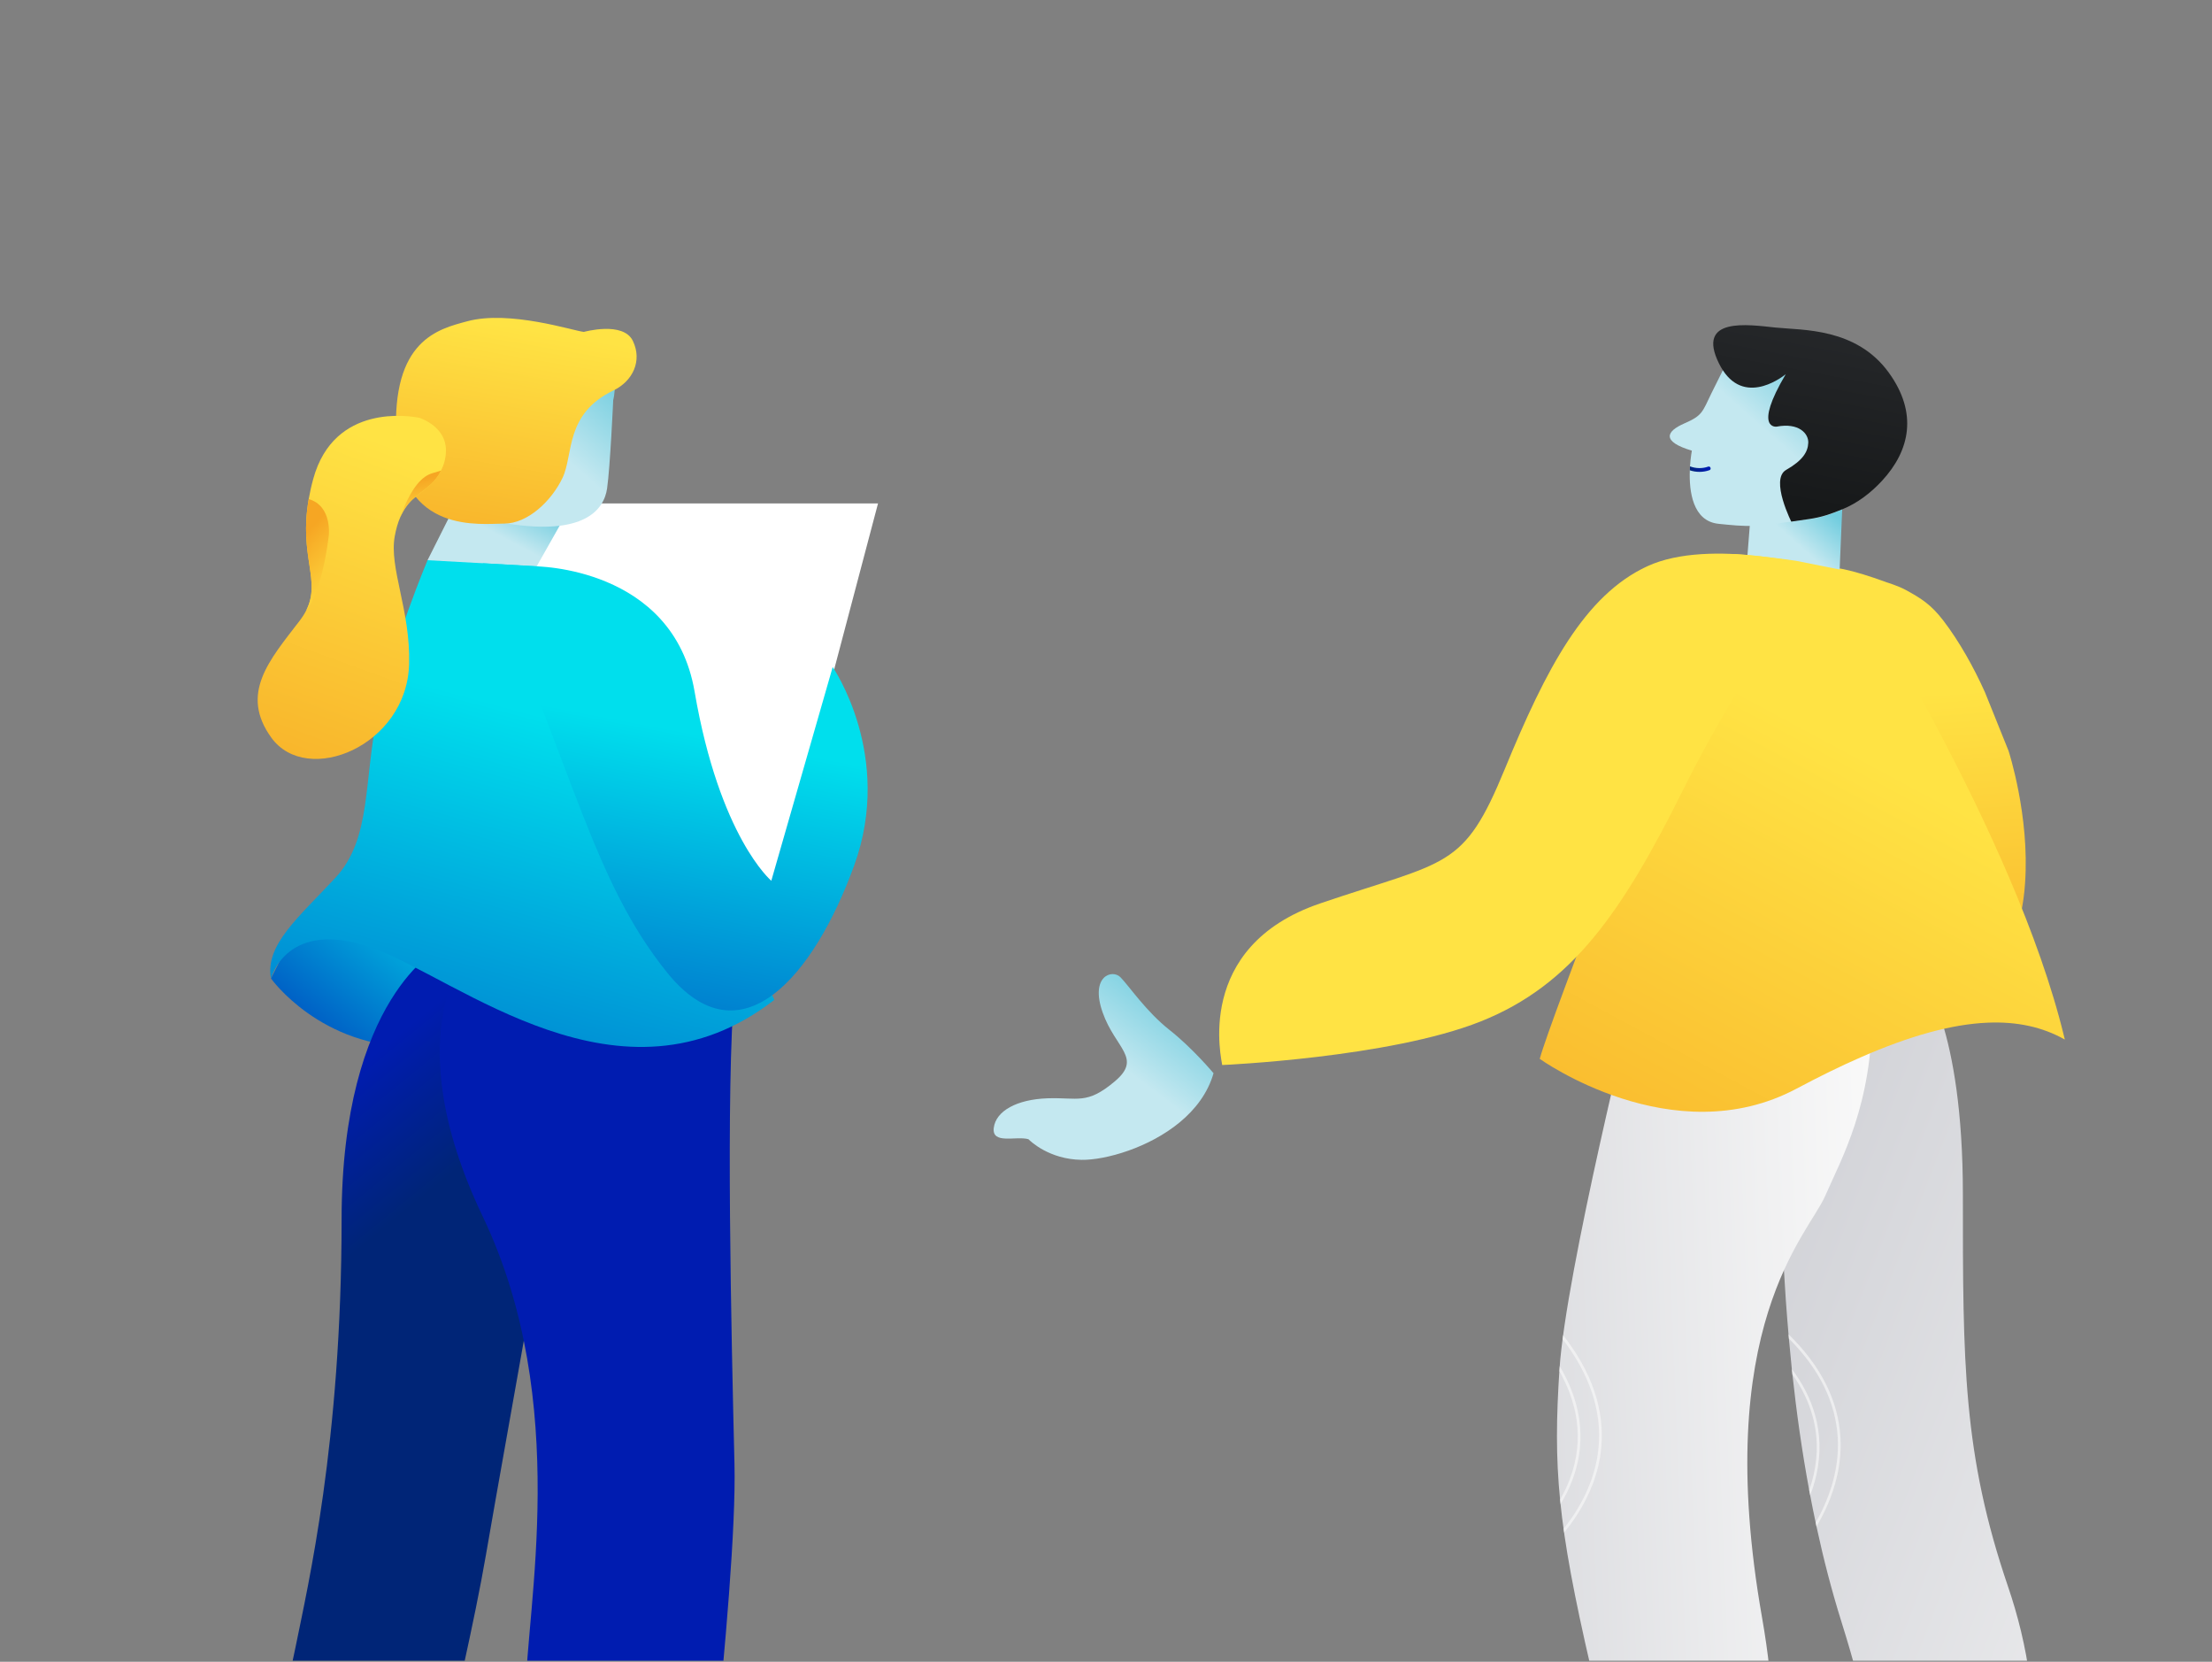 <svg width="908" height="682" viewBox="0 0 908 682" fill="none" xmlns="http://www.w3.org/2000/svg">
<rect x="0" y="0" width="908" height="682" fill="#808080" stroke="none"/>
<g clip-path="url(#clip0_4977_203484)">
<g clip-path="url(#clip1_4977_203484)">
<g clip-path="url(#clip2_4977_203484)">
<path d="M785.058 792.343C785.058 792.343 774.693 725.486 755.938 665.743C751.878 652.797 748.485 639.637 745.646 626.473L745.304 624.861C744.506 621.126 743.761 617.403 743.052 613.68C742.91 612.964 742.779 612.252 742.649 611.536C739.66 595.468 737.436 579.511 735.762 564.048C735.681 563.303 735.599 562.567 735.518 561.822C735.082 557.618 734.679 553.455 734.316 549.333V549.325C734.255 548.732 734.206 548.161 734.165 547.581V547.572C732.508 528.575 731.612 510.59 731.046 494.39C729.36 446.247 727.25 420.232 727.25 420.232L788.862 401.054C788.862 401.054 805.739 421.092 805.739 490.141C805.739 559.189 805.678 596.702 824.315 651.263C840.264 697.957 844.292 765.13 785.066 792.347L785.058 792.343Z" fill="url(#paint0_linear_4977_203484)"/>
<path d="M671.019 408.549C671.019 408.549 642.795 521.878 640.156 561.83C637.517 601.787 639.223 625.009 653.091 684.752C666.954 744.496 685.603 804.165 685.603 804.165C685.603 804.165 744.336 783.428 723.304 663.875C702.273 544.322 742.287 506.678 749.182 490.881C756.077 475.084 768.536 453.5 768.536 414.613L671.019 408.545V408.549Z" fill="url(#paint1_linear_4977_203484)"/>
<path opacity="0.64" d="M640.594 617.304V617.296C642.293 614.511 643.926 611.327 645.282 607.809L645.364 607.616C652.352 589.261 647.575 573.011 640.244 560.716L640.102 562.694V562.702C646.817 574.579 650.898 589.944 644.325 607.205L644.264 607.357C643.132 610.306 641.8 612.997 640.395 615.428V615.436L640.598 617.304H640.594Z" fill="#F9F9F9"/>
<path opacity="0.64" d="M642.049 628.966C646.008 624.141 650.626 617.378 653.774 609.113C655.534 604.494 656.845 599.401 657.318 593.921C658.69 578.474 653.42 563.027 641.65 547.979L641.426 549.539V549.547C652.557 564.097 657.517 578.939 656.202 593.802C654.919 608.311 647.8 620.002 641.829 627.44L642.041 628.962L642.049 628.966Z" fill="#F9F9F9"/>
<path opacity="0.64" d="M745.596 605.366L745.547 605.572C744.891 608.468 744.024 611.191 743.05 613.684C742.908 612.968 742.777 612.256 742.647 611.541C743.344 609.582 743.971 607.48 744.464 605.275L744.504 605.111C748.272 588.36 743.181 574.566 735.756 564.048C735.675 563.303 735.593 562.567 735.512 561.822C743.702 572.728 749.624 587.377 745.592 605.366H745.596Z" fill="#F9F9F9"/>
<path opacity="0.64" d="M734.315 549.329V549.337C746.839 561.884 753.575 575.558 754.373 590.137C755.139 604.309 750.052 616.633 745.303 624.865L745.645 626.478C748.806 621.171 752.251 614.001 754.129 605.633C755.22 600.796 755.794 595.575 755.481 590.083C754.654 574.863 747.482 560.568 734.16 547.581V547.572L734.311 549.329H734.315Z" fill="#F9F9F9"/>
<path d="M774.478 238.998C774.478 238.998 779.284 240.471 782.29 242.12C788.749 245.658 792.667 248.131 797.66 254.618C797.693 254.663 797.725 254.704 797.762 254.75C804.229 263.191 810.224 273.911 814.778 284.056C814.778 284.056 814.786 284.056 814.786 284.072C816.81 289.095 818.419 293.085 819.694 296.236V296.245C819.93 296.833 820.15 297.388 820.361 297.915L824.475 308.109C824.475 308.109 833.223 334.852 831.264 362.426C831.191 363.475 831.109 364.508 831.008 365.548C830.796 367.614 830.523 369.679 830.177 371.723C828.344 382.616 824.491 393.168 817.392 401.778C817.348 401.831 817.311 401.881 817.266 401.934C813.927 405.962 809.064 408.928 803.032 410.976C802.099 411.309 801.134 411.602 800.149 411.869C791.836 414.181 781.646 414.991 770.32 414.625C753.487 414.053 734.162 410.873 714.882 406.147C713.868 405.9 712.866 405.641 711.86 405.402C693.957 400.869 676.204 395.044 660.601 388.787C644.705 382.411 631.029 375.59 621.715 369.222C621.715 369.222 633.465 340.319 669.862 334.255C670.877 334.091 671.899 333.935 672.937 333.803C675.739 333.445 678.668 333.223 681.743 333.165C688.658 333.009 696.286 333.634 704.7 335.284C715.53 337.394 724.645 338.978 732.265 339.928C733.303 340.068 734.309 340.187 735.287 340.286C769.811 344.083 770.878 333.651 762.769 301.263C761.136 294.718 759.267 288.667 757.287 283.11C756.941 282.114 756.583 281.139 756.22 280.189C746.429 253.952 734.513 239.739 734.187 239.344C741.868 233.013 745.224 228.27 774.482 238.998" fill="url(#paint2_linear_4977_203484)"/>
<path d="M719.117 204.941L716.453 238.743C716.453 238.743 727.067 254.054 755.054 236.077L756.199 209.038L719.117 204.941Z" fill="url(#paint3_linear_4977_203484)"/>
<path d="M756.056 204.739L756.198 209.034C752.908 210.544 749.462 211.708 745.927 212.535L735.281 214.073C732.727 214.398 730.483 214.736 728.121 215.032C725.759 215.336 723.275 215.591 720.273 215.776C715.516 216.052 710.405 215.472 705.497 214.982C694.762 213.913 693.336 201.535 693.65 193.019V193.011C693.67 192.46 693.699 191.921 693.731 191.398C693.976 187.634 694.489 184.952 694.489 184.952C681.904 181.188 683.932 177.025 691.389 173.779C698.842 170.546 698.753 169.18 702.492 161.455C703.999 158.365 705.705 154.934 707.22 151.956C709.484 147.476 711.309 143.967 711.309 143.967L739.358 143.856L758.911 167.136L756.064 204.739H756.056Z" fill="url(#paint4_linear_4977_203484)"/>
<path d="M772.54 197.318C767.921 202.32 762.435 206.512 756.2 209.038C753.374 210.182 751.757 210.786 749.814 211.395C747.501 212.123 745.13 212.654 742.736 213L735.283 214.073L735.702 214.917L735.69 214.908C735.519 214.55 726.416 196.726 733.189 192.846C740.019 188.93 742.117 185.479 742.275 181.715C742.434 177.963 738.419 173.352 729.296 175.092C729.296 175.092 719.464 176.499 733.039 153.552C733.039 153.552 717.045 167.033 707.213 151.956C706.672 151.138 706.146 150.224 705.65 149.221C696.062 129.886 717.709 133.268 728.791 134.423C739.873 135.567 761.983 134.436 775.37 152.985C787.279 169.485 784.066 184.862 772.54 197.318Z" fill="url(#paint5_linear_4977_203484)"/>
<path d="M847.579 426.617C847.571 426.555 847.551 426.485 847.538 426.423C847.518 426.353 847.498 426.279 847.489 426.209C847.449 426.065 847.42 425.934 847.38 425.79C847.351 425.646 847.318 425.494 847.27 425.341C827.089 342.01 758.004 234.296 758.004 234.296L754.913 233.683L737.249 230.162L737.168 230.141C721.239 227.846 711.098 227.356 711.098 227.356C711.098 227.356 687.273 287.857 665.728 343.754C656.96 366.495 648.566 388.478 642.327 405.324C636.955 419.792 633.155 430.451 632.043 434.552C632.043 434.552 686.727 473.85 737.53 446.753C746.812 441.805 755.548 437.53 763.783 433.931C783.996 425.086 801.175 420.331 815.889 419.71C828.03 419.191 838.485 421.495 847.595 426.645C847.595 426.637 847.595 426.625 847.583 426.617H847.579Z" fill="url(#paint6_linear_4977_203484)"/>
<path d="M747.573 232.898C747.573 232.898 702.032 220.466 676.227 232.379C650.422 244.293 634.681 274.347 617.669 315.703C600.658 357.054 594.321 352.94 541.917 370.765C489.513 388.589 501.691 435.626 501.691 437.086C501.691 437.086 570.393 434.124 607.826 419.196C645.258 404.267 665.862 374.5 691.141 323.671C716.416 272.842 747.577 232.898 747.577 232.898H747.573Z" fill="#FFE344"/>
<path d="M459.956 401.079C463.365 404.542 470.512 415.16 480.026 422.655C489.54 430.15 498.146 440.455 498.146 440.455C493.437 456.836 477.574 467.124 463.275 472.201C455.797 474.854 448.739 476.084 443.942 476.002C430.726 475.796 423.028 468.4 422.23 467.598C422.222 467.598 422.214 467.585 422.206 467.573C422.189 467.56 422.181 467.548 422.181 467.54C422.173 467.528 422.165 467.528 422.165 467.528C417.066 466.104 407.076 469.815 407.935 462.867C408.794 455.91 417.473 451.18 429.985 450.748C442.492 450.316 446.092 453.504 457.573 443.828C469.054 434.161 457.883 430.438 452.621 415.506C447.363 400.573 456.547 397.611 459.956 401.075V401.079Z" fill="url(#paint7_linear_4977_203484)"/>
<path d="M701.721 192.958C699.106 193.887 696.247 193.875 693.648 193.019V193.011C693.669 192.46 693.697 191.921 693.73 191.398C696.092 192.295 698.752 192.369 701.175 191.51C702.103 191.172 702.649 192.62 701.721 192.958Z" fill="url(#paint8_linear_4977_203484)"/>
</g>
<g clip-path="url(#clip3_4977_203484)">
<path d="M178.016 379.008H314.088L359.444 207.363H220.856L178.016 379.008Z" fill="white" stroke="white" stroke-width="1.496" stroke-miterlimit="10"/>
<path d="M111.242 401.563C111.242 401.563 131.617 430.217 171.196 429.673L195.19 398.639L134.201 368.066L118.802 386.531L111.242 401.567V401.563Z" fill="url(#paint9_linear_4977_203484)"/>
<path d="M180.537 389.032C180.537 389.032 140.221 409.081 140.221 500.542C140.221 592.003 126.361 650.89 121.321 675.946C116.281 701.002 97.385 764.901 162.897 798.728C162.897 798.728 190.612 689.725 199.432 638.355C208.253 586.986 230.928 464.204 235.968 425.36L180.532 389.027L180.537 389.032Z" fill="url(#paint10_linear_4977_203484)"/>
<path d="M193.136 389.032C193.136 389.032 161.64 422.859 198.176 499.289C234.712 575.714 215.816 660.915 215.816 694.741C215.816 728.568 206.996 782.444 283.852 802.492C283.852 802.492 302.753 652.143 301.493 600.774C300.233 549.405 297.835 445.214 301.551 405.846L193.141 389.032H193.136Z" fill="#001CB0"/>
<path d="M230.932 213.628L219.592 233.676C219.592 233.676 186.836 244.954 175.496 229.917L188.096 204.862L230.932 213.633V213.628Z" fill="url(#paint11_linear_4977_203484)"/>
<path d="M220.856 232.419L175.5 229.912C175.5 229.912 161.503 263.118 155.339 291.306C149.039 320.121 152.819 343.928 137.699 360.217C122.579 376.507 108.723 387.779 111.243 401.562C111.243 401.562 117.544 376.507 152.819 389.032C188.095 401.562 254.871 459.197 317.867 410.334C317.867 410.334 275.032 320.125 264.951 287.552C254.871 254.978 220.856 232.423 220.856 232.423V232.419Z" fill="url(#paint12_linear_4977_203484)"/>
<path d="M219.599 232.419C219.599 232.419 276.295 232.419 285.115 283.788C295.391 343.646 316.611 361.466 316.611 361.466L341.806 273.764C341.806 273.764 367.002 310.096 350.627 355.201C334.246 400.305 304.011 436.637 273.775 399.052C243.539 361.466 235.979 317.615 198.184 231.166L219.604 232.419H219.599Z" fill="url(#paint13_linear_4977_203484)"/>
<path d="M251.722 164.138C251.722 164.138 250.462 191.7 249.202 200.471C247.942 209.242 239.752 219.893 208.257 214.881C176.761 209.869 159.121 184.813 172.981 157.247C186.836 129.685 239.752 130.933 247.312 142.21C254.872 153.488 251.722 164.138 251.722 164.138Z" fill="url(#paint14_linear_4977_203484)"/>
<path d="M239.667 136.217C239.667 136.217 255.813 131.705 259.779 139.903C263.745 148.102 259.725 156.44 251.794 160.253C231.765 169.889 235.472 186.518 230.93 196.086C226.388 205.658 216.577 214.881 206.995 214.881C197.413 214.881 164.774 219.539 162.694 179.442C160.608 139.34 180.1 135.018 191.835 131.846C209.158 127.16 235.541 135.824 239.667 136.217Z" fill="url(#paint15_linear_4977_203484)"/>
<path d="M183.056 184.808C183.056 188.067 182.201 190.845 181.039 193.128C179.764 195.634 178.143 197.514 176.883 198.728C176.868 198.752 176.844 198.767 176.834 198.776C176.253 199.276 175.623 199.806 174.959 200.355C173.611 201.481 172.087 202.71 170.358 204.089C167.701 206.231 165.757 208.936 164.361 212.156C164.361 212.171 164.346 212.181 164.336 212.195C163.301 214.536 162.573 217.169 162.041 220.063C159.648 233.069 168.531 250.471 167.936 272.511C167.042 306.187 125.954 322.913 111.381 302.743C98.317 284.662 110.526 270.995 122.946 254.832C124.103 253.327 125.012 251.889 125.72 250.485V250.471C131.942 238.106 122.594 228.494 126.726 204.803C127.18 202.21 127.786 199.451 128.601 196.484C137.182 165.348 168.575 170.748 172.106 171.462C172.106 171.462 172.145 171.477 172.233 171.501C173.43 171.904 183.056 175.411 183.056 184.808Z" fill="url(#paint16_linear_4977_203484)"/>
<path d="M134.94 220.092C131.903 243.73 126.159 250.029 125.725 250.466C131.942 238.106 122.599 228.499 126.726 204.808C136.601 207.732 134.94 220.092 134.94 220.092Z" fill="url(#paint17_linear_4977_203484)"/>
<path d="M181.045 193.128C179.771 195.634 178.149 197.514 176.889 198.728C176.875 198.752 176.85 198.767 176.84 198.776C176.259 199.277 175.629 199.806 174.965 200.355C173.617 201.482 172.093 202.71 170.364 204.09C167.708 206.231 165.764 208.937 164.367 212.157C166.384 206.367 169.749 198.975 174.496 195.654C175.39 195.027 176.323 194.551 177.319 194.25L181.05 193.123L181.045 193.128Z" fill="url(#paint18_linear_4977_203484)"/>
</g>
</g>
</g>
<defs>
<linearGradient id="paint0_linear_4977_203484" x1="380.89" y1="436.572" x2="1160.21" y2="737.783" gradientUnits="userSpaceOnUse">
<stop stop-color="#A7A9B3"/>
<stop offset="0.79" stop-color="#F9F9F9"/>
</linearGradient>
<linearGradient id="paint1_linear_4977_203484" x1="363.561" y1="619.274" x2="882.845" y2="598.387" gradientUnits="userSpaceOnUse">
<stop stop-color="#A7A9B3"/>
<stop offset="0.79" stop-color="#F9F9F9"/>
</linearGradient>
<linearGradient id="paint2_linear_4977_203484" x1="736.598" y1="500.166" x2="721.408" y2="289.614" gradientUnits="userSpaceOnUse">
<stop offset="0.2" stop-color="#F6A623"/>
<stop offset="1" stop-color="#FFE344"/>
</linearGradient>
<linearGradient id="paint3_linear_4977_203484" x1="711.222" y1="243.393" x2="755.012" y2="194.766" gradientUnits="userSpaceOnUse">
<stop offset="0.5" stop-color="#C4E8F0"/>
<stop offset="0.79" stop-color="#72CDDF"/>
</linearGradient>
<linearGradient id="paint4_linear_4977_203484" x1="675.744" y1="213.268" x2="754.57" y2="123.604" gradientUnits="userSpaceOnUse">
<stop offset="0.5" stop-color="#C4E8F0"/>
<stop offset="0.79" stop-color="#72CDDF"/>
</linearGradient>
<linearGradient id="paint5_linear_4977_203484" x1="759.598" y1="95.805" x2="735.061" y2="225.939" gradientUnits="userSpaceOnUse">
<stop offset="0.04" stop-color="#2C2E31"/>
<stop offset="0.85" stop-color="#17191A"/>
</linearGradient>
<linearGradient id="paint6_linear_4977_203484" x1="616.611" y1="635.696" x2="785.734" y2="321.243" gradientUnits="userSpaceOnUse">
<stop offset="0.2" stop-color="#F6A623"/>
<stop offset="1" stop-color="#FFE344"/>
</linearGradient>
<linearGradient id="paint7_linear_4977_203484" x1="396.002" y1="473.274" x2="477.042" y2="366.365" gradientUnits="userSpaceOnUse">
<stop offset="0.5" stop-color="#C4E8F0"/>
<stop offset="0.79" stop-color="#72CDDF"/>
</linearGradient>
<linearGradient id="paint8_linear_4977_203484" x1="715.687" y1="192.14" x2="687.467" y2="199.481" gradientUnits="userSpaceOnUse">
<stop offset="0.5" stop-color="#001CB0"/>
<stop offset="0.74" stop-color="#002577"/>
</linearGradient>
<linearGradient id="paint9_linear_4977_203484" x1="153.071" y1="493.707" x2="230.756" y2="395.941" gradientUnits="userSpaceOnUse">
<stop stop-color="#001CB0"/>
<stop offset="1" stop-color="#00DFED"/>
</linearGradient>
<linearGradient id="paint10_linear_4977_203484" x1="12.334" y1="391.898" x2="165.21" y2="579.132" gradientUnits="userSpaceOnUse">
<stop offset="0.5" stop-color="#001CB0"/>
<stop offset="0.74" stop-color="#002577"/>
</linearGradient>
<linearGradient id="paint11_linear_4977_203484" x1="168.199" y1="236.558" x2="198.305" y2="179.991" gradientUnits="userSpaceOnUse">
<stop offset="0.5" stop-color="#C4E8F0"/>
<stop offset="0.79" stop-color="#72CDDF"/>
</linearGradient>
<linearGradient id="paint12_linear_4977_203484" x1="31.274" y1="570.699" x2="114.372" y2="264.467" gradientUnits="userSpaceOnUse">
<stop stop-color="#001CB0"/>
<stop offset="1" stop-color="#00DFED"/>
</linearGradient>
<linearGradient id="paint13_linear_4977_203484" x1="155.712" y1="509.226" x2="198.728" y2="284.465" gradientUnits="userSpaceOnUse">
<stop stop-color="#001CB0"/>
<stop offset="1" stop-color="#00DFED"/>
</linearGradient>
<linearGradient id="paint14_linear_4977_203484" x1="157.12" y1="213.248" x2="246.189" y2="110.717" gradientUnits="userSpaceOnUse">
<stop offset="0.5" stop-color="#C4E8F0"/>
<stop offset="0.79" stop-color="#72CDDF"/>
</linearGradient>
<linearGradient id="paint15_linear_4977_203484" x1="210.888" y1="278.792" x2="234.993" y2="137.991" gradientUnits="userSpaceOnUse">
<stop offset="0.2" stop-color="#F6A623"/>
<stop offset="1" stop-color="#FFE344"/>
</linearGradient>
<linearGradient id="paint16_linear_4977_203484" x1="143.596" y1="417.589" x2="221.184" y2="204.595" gradientUnits="userSpaceOnUse">
<stop offset="0.2" stop-color="#F6A623"/>
<stop offset="1" stop-color="#FFE344"/>
</linearGradient>
<linearGradient id="paint17_linear_4977_203484" x1="132.969" y1="254.644" x2="105.684" y2="228.108" gradientUnits="userSpaceOnUse">
<stop stop-color="#FFE344"/>
<stop offset="0.8" stop-color="#F6A623"/>
</linearGradient>
<linearGradient id="paint18_linear_4977_203484" x1="177.37" y1="213.898" x2="172.17" y2="192.399" gradientUnits="userSpaceOnUse">
<stop stop-color="#FFE344"/>
<stop offset="0.8" stop-color="#F6A623"/>
</linearGradient>
<clipPath id="clip0_4977_203484">
<rect width="907.99" height="681.55" fill="white"/>
</clipPath>
<clipPath id="clip1_4977_203484">
<rect width="982.618" height="682" fill="white" transform="translate(-37.809)"/>
</clipPath>
<clipPath id="clip2_4977_203484">
<rect width="439.711" height="764.259" fill="white" transform="translate(407.883 133.448)"/>
</clipPath>
<clipPath id="clip3_4977_203484">
<rect width="287.158" height="767.25" fill="white" transform="translate(105.77 130.457)"/>
</clipPath>
</defs>
</svg>
